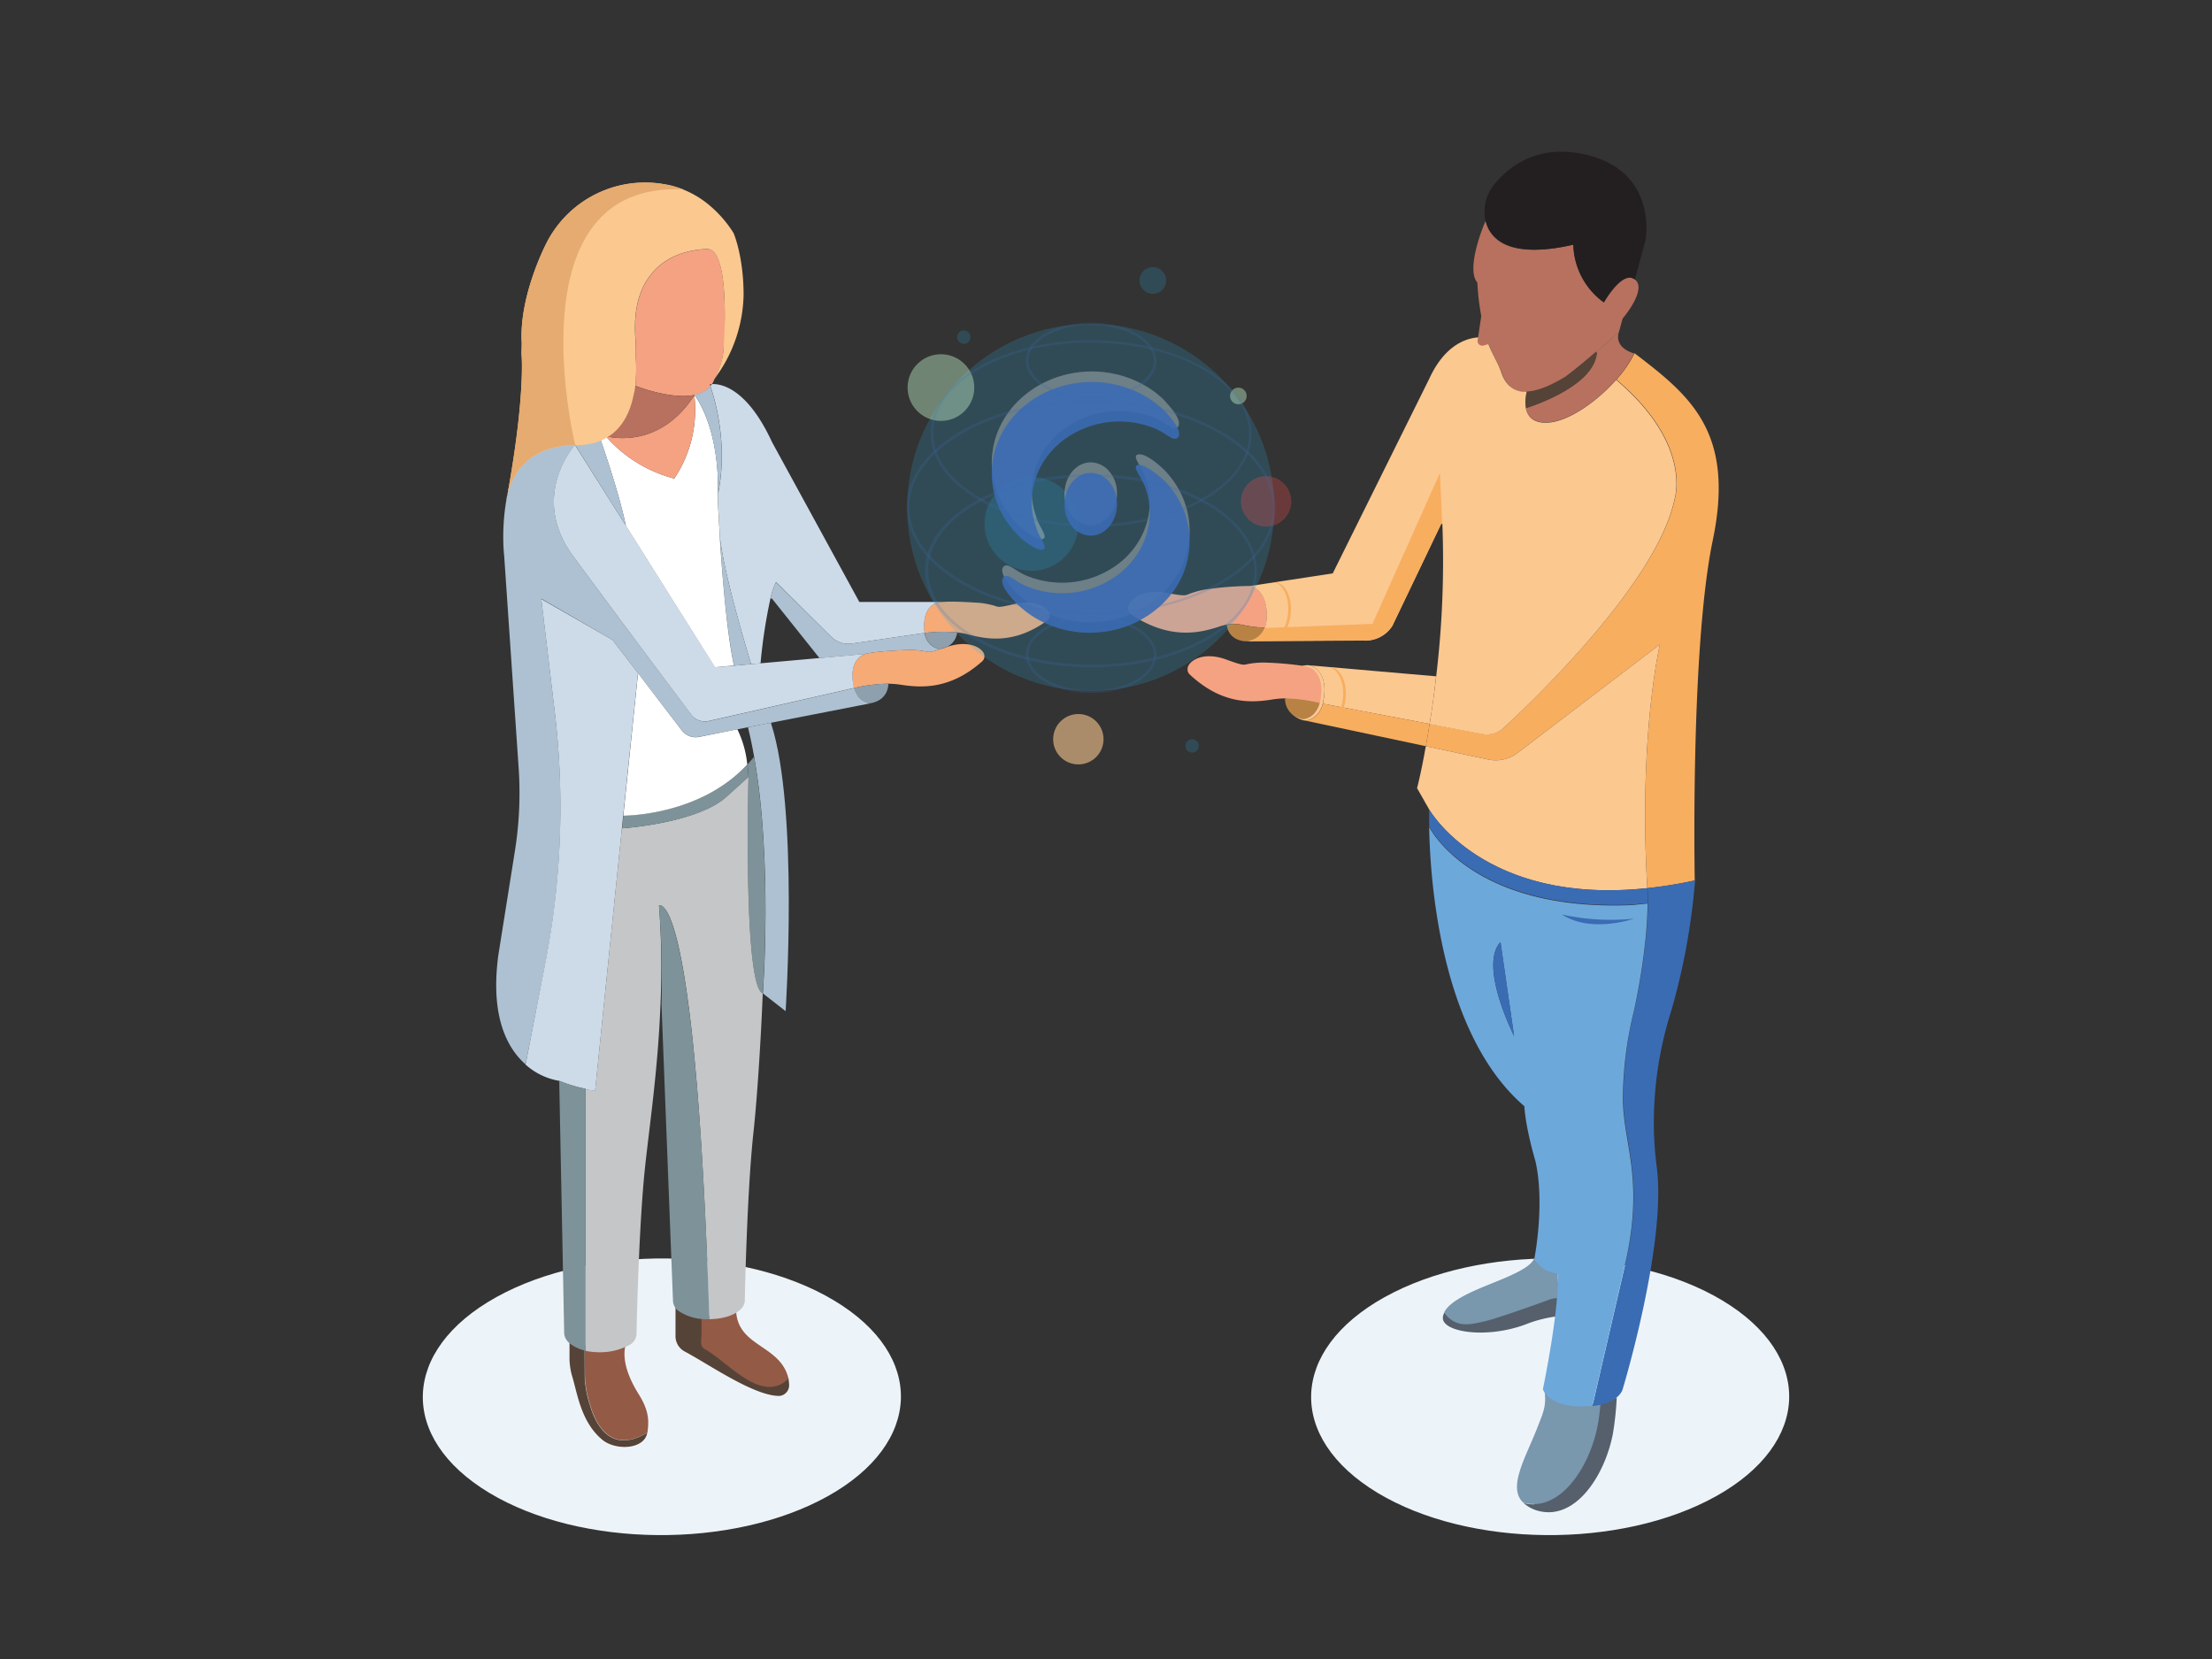 <?xml version="1.0" encoding="UTF-8"?> <svg xmlns="http://www.w3.org/2000/svg" xmlns:xlink="http://www.w3.org/1999/xlink" viewBox="0 0 800 600"><rect x="0" y="0" width="800" height="600" fill="#333333" stroke="none"/><defs><style>.cls-1{fill:#edf4f9;}.cls-2{fill:#554338;}.cls-3{fill:#935a46;}.cls-4{fill:#f6aa76;}.cls-5{fill:#8e9fae;}.cls-6{fill:#cddbe9;}.cls-7{fill:#adc1d2;}.cls-8{fill:#7e9299;}.cls-9{fill:#c4c6c8;}.cls-10{fill:#fff;}.cls-11{fill:#f5a282;}.cls-12{fill:#b7715e;}.cls-13,.cls-25{fill:#fbc890;}.cls-14{fill:#55606c;}.cls-15{fill:#7997ad;}.cls-16{fill:#f8ae5f;}.cls-17{fill:#231f20;}.cls-18{fill:#3a6cb4;}.cls-19{fill:#6da8db;}.cls-20{fill:#b98245;}.cls-21{fill:#2aabe3;opacity:0.2;}.cls-21,.cls-22,.cls-23,.cls-25{isolation:isolate;}.cls-22{fill:#afd7b7;opacity:0.5;}.cls-23{opacity:0.3;fill:url(#linear-gradient);}.cls-24{opacity:0.29;}.cls-25{opacity:0.6;}.cls-26{opacity:0.9;}.cls-27{opacity:0.19;}.cls-28{fill:#e5ab70;}.cls-29{fill:none;}</style><linearGradient id="linear-gradient" x1="448.8" y1="420.67" x2="467.02" y2="420.67" gradientTransform="matrix(1, 0, 0, -1, 0, 602)" gradientUnits="userSpaceOnUse"><stop offset="0" stop-color="#e94c4b"></stop><stop offset="1" stop-color="#e94c4b"></stop></linearGradient></defs><title>Join the Castor CRO Partner Program </title><g id="Layer_2" data-name="Layer 2"><g id="Layer_5" data-name="Layer 5"><g id="Layer_2-2" data-name="Layer 2"><g id="Layer_1-2" data-name="Layer 1-2"><path class="cls-1" d="M498.27,539.94c-33-19.85-32-51.64,2.46-70.79S590,450.53,623,470.38s32,51.65-2.46,70.8S531.3,559.79,498.27,539.94Z"></path><path class="cls-1" d="M177,539.94c-33-19.82-32-51.64,2.46-70.79s89.23-18.62,122.27,1.23,32,51.65-2.46,70.8S210,559.79,177,539.94Z"></path><path class="cls-2" d="M281.56,504.85c-9.14-.16-25.47-11.59-34.09-16.15a6.24,6.24,0,0,1-3.16-5.46V472.88c2.89,2.73,9.05,3,9.5,3h0s31.42,22.74,31.4,22.7h0c0,.7.18,1.4.18,2.12a3.86,3.86,0,0,1-3.53,4.16Z"></path><path class="cls-3" d="M211.48,486.72v-.18a.43.43,0,0,1,.16,0v.13a23.68,23.68,0,0,0,5.1.53A18.94,18.94,0,0,0,227,484.57c-1,1.79-3.3,8,4,19.67,3.86,6.14,3.68,9.84,3.16,13.88-6.53,3.85-11.19,3.25-14.51.64a11,11,0,0,1-1.49-1.4h0c-.23-.25-.44-.5-.66-.79a20.48,20.48,0,0,1-2.53-4.25l-.27-.62c-.44-1-.81-2.05-1.14-3.08v-.09a51.45,51.45,0,0,1-1.49-5.74v-.13c-.09-.52-.15-1-.22-1.49a.33.33,0,0,1,0-.14,6,6,0,0,0-.17-1.13v-.18c-.1-.92-.13-1.49-.13-1.49Z"></path><path class="cls-2" d="M211.48,498.32v.16a9.23,9.23,0,0,0,.13,1.3.54.54,0,0,0,0,.18,7.64,7.64,0,0,0,.16,1.13v.14a10.69,10.69,0,0,0,.23,1.49v.13a41.7,41.7,0,0,0,1.49,5.74v.09a30.67,30.67,0,0,0,1.13,3.08,1.78,1.78,0,0,0,.27.62,20.1,20.1,0,0,0,2.54,4.25c.19.24.4.51.65.79h0a12.3,12.3,0,0,0,1.49,1.4c3.33,2.61,8,3.21,14.51-.64-1.06,6.15-11.58,6.5-16.33,2.46-7.74-6.5-8.94-16.86-10.9-23.18a24.14,24.14,0,0,1-.88-6v-7.16a14.21,14.21,0,0,0,5.46,2.46Z"></path><path class="cls-3" d="M266.23,472.4c-.7,14.92,16,13.42,18.94,26.22-9.66,9.41-21.77-6-30.36-10.75a2.48,2.48,0,0,1-1.22-2.27,4.52,4.52,0,0,1,0-1c0-.61.1-1.23.12-1.85a3.42,3.42,0,0,0,0-.64v-6.15h1C259.77,475.88,264.17,474.46,266.23,472.4Z"></path><path class="cls-4" d="M340.15,217.71c1.06,0,2.33-.12,3.67-.12,3.56,0,7.74.26,10.67.46a30,30,0,0,1,5.06,1c1.67.48,1.16.86,7.74-.69,8.16-1.83,12.45,2.08,12.36,4.3a2.24,2.24,0,0,1-1,1.85c-12.18,8.73-22.13,6.62-28.66,4.89a33.4,33.4,0,0,0-3.85-.7,55.7,55.7,0,0,0-11.76.23C333.05,218,340.15,217.71,340.15,217.71Z"></path><path class="cls-4" d="M312.94,236.52a3.27,3.27,0,0,1,.74-.21,68.6,68.6,0,0,1,7.56-.87c2.74-.21,5.52-.31,7.68-.4a31.22,31.22,0,0,1,5.46.48c1.67.29,1.38.71,6.59-1.06h.12a7.05,7.05,0,0,0,1.4-.49h0c8.41-2.85,13.42.79,13.54,3.17a2.36,2.36,0,0,1-.84,2.06c-11.92,10.59-22.66,9.48-29.82,8.38a34.1,34.1,0,0,0-4.16-.31,58.34,58.34,0,0,0-12.41,1.58C306.75,239.69,311.12,237.17,312.94,236.52Z"></path><path class="cls-5" d="M346.17,228.69a6.63,6.63,0,0,1-3.65,5.25h0l-1.4.49H341a9.53,9.53,0,0,1-1.69.22,6.88,6.88,0,0,1-4.87-5.75A54.77,54.77,0,0,1,346.17,228.69Z"></path><path class="cls-6" d="M310.79,217.71h29.36s-7.1.3-5.74,11.21l-26.56,3.87a8.93,8.93,0,0,1-7.32-2.58l-19.86-19.72a26.27,26.27,0,0,0-2,5.82,192,192,0,0,0-3.58,23.25v.33l-3.45.31v-.11s-10.09-32.64-11.34-46.54v-.65c-.27-4.25-.39-6.92-.39-6.92a66.58,66.58,0,0,1-.22-7.34c3.87-18.71-1.59-35.67-2.78-39a6,6,0,0,0,.52-.72c2.75-.18,12.47.78,21.8,21Z"></path><path class="cls-7" d="M339.3,234.68a9.42,9.42,0,0,0,1.68-.22c-5.2,1.77-4.92,1.35-6.59,1.06a31.19,31.19,0,0,0-5.45-.48c-2.17.09-4.94.19-7.68.4a68.33,68.33,0,0,0-7.56.87,3.21,3.21,0,0,0-.75.21L296.37,238h0l-17.15-21.48-.57-.15a26.53,26.53,0,0,1,2-5.81l19.85,19.64a8.93,8.93,0,0,0,7.32,2.58l26.56-3.86A6.88,6.88,0,0,0,339.3,234.68Z"></path><path class="cls-5" d="M321.29,247.24s.26,6-6.63,7.12c-4.72-.65-5.78-5.54-5.78-5.54A58.34,58.34,0,0,1,321.29,247.24Z"></path><path class="cls-7" d="M266.68,263.76l-13.79,2.7a6.36,6.36,0,0,1-6.33-2.37l-15.74-20.48-9.32-12.18-25.74-14.91,4.86,40.8a292.64,292.64,0,0,1-3.22,90.3l-7.22,36.8-.3.35c-6.51-5.85-12.63-17.26-9.64-39.38l6-37.73a133.62,133.62,0,0,0,1.33-30L182.34,201s-4.37-35.34,18.73-50.95l7,11-.26.18s-16.4,18.22-.64,39.7c13.06,17.89,35.63,47.89,42.89,57.55a6.18,6.18,0,0,0,6.13,2.36l52.75-12s1.06,4.89,5.79,5.54l-35.79,7L270.6,263Z"></path><path class="cls-6" d="M265.49,240.75l6.15-.55,3.45-.31,21.26-1.9,16.59-1.49c-1.82.66-6.19,3.18-4.06,12.3l-52.76,12a6.23,6.23,0,0,1-6.13-2.36c-7.26-9.66-29.82-39.71-42.88-57.56-15.69-21.47.64-39.69.64-39.69l.25-.18,18.36,29.12,32.27,51.19Z"></path><path class="cls-7" d="M278.85,261.58c10.09,30.88,5.28,104.12,5.28,104.12l-8.22-6.42s3.58-47.71-3.15-85.47c-.61-3.58-1.34-7.08-2.17-10.44V263l8.35-1.64Z"></path><path class="cls-8" d="M272.72,273.81c6.72,37.77,3.14,85.47,3.14,85.47-7.21-2.89-5.15-78.33-5.15-78.33a44.66,44.66,0,0,0-.38-4.47c.79-.85,1.49-1.72,2.27-2.64Z"></path><path class="cls-9" d="M275.86,359.28c-.89,21.83-2.34,41.14-3.43,50.9-2.34,22-3.07,60.27-3.07,60.27a4.43,4.43,0,0,1-1.49,3.07c-2.12,2.1-6.29,3.54-11.38,3.58C252.63,354.33,243.86,332,240.06,328.21a.61.61,0,0,0-.19-.2,1.74,1.74,0,0,0-.52-.38l-.3-.14a.9.9,0,0,0-.72,0,292.76,292.76,0,0,1,.54,35.79c-.9,23.46-4,44-5.58,58.84-2.35,22-3.09,60.26-3.09,60.26a4.69,4.69,0,0,1-2.14,3.8,22.08,22.08,0,0,1-11.2,2.88,23.94,23.94,0,0,1-5.06-.51V393.92c2.18.38,3.43.55,3.43.55l9.68-94.89s27.68-1.82,38.15-11.75l7.65-6.88S268.65,356.39,275.86,359.28Z"></path><path class="cls-7" d="M271.63,240.09v.11l-6.16.55c-2.73-12.72-4.47-35.45-5.16-47.26C261.52,207.45,271.63,240.09,271.63,240.09Z"></path><path class="cls-8" d="M270.71,281l-7.58,6.88C252.69,297.76,225,299.58,225,299.58l.46-4.63h0s27.53.29,44.82-18.47A44.49,44.49,0,0,1,270.71,281Z"></path><path class="cls-10" d="M266.68,263.76a37.59,37.59,0,0,1,3.58,12.72C253,295.24,225.43,295,225.43,295h0l5.3-51.23.15-.11,15.68,20.48a6.36,6.36,0,0,0,6.33,2.37Z"></path><path class="cls-10" d="M219.1,157.77a49.43,49.43,0,0,0,24.76,15.3A44.72,44.72,0,0,0,251.11,143a.35.35,0,0,1,.06-.14c1,1.27,9,12.44,8.49,35.79a66.89,66.89,0,0,0,.22,7.22s.12,2.67.39,6.92v.66c.73,11.81,2.43,34.53,5.16,47.25l-6.86.61-32.21-51.13c-3.1-14.91-11.57-38-11.57-38A40.56,40.56,0,0,0,219.1,157.77Z"></path><path class="cls-11" d="M251.22,142.85h-.12c-8.65,1.73-21.3-3.32-21.3-3.32a19.62,19.62,0,0,0,.18-3.25c0-4.7.18-9.57-.18-14.27-.71-11.19,2-18.4,6-23.1,6.13-7.56,15.68-8.65,19.86-8.83,8.6-.39,6.13,33.91,6.13,33.91a26.45,26.45,0,0,1-3.43,13.17,7.31,7.31,0,0,1-.88,1.77,3.87,3.87,0,0,0-.76.11s.09.21.24.61A9.59,9.59,0,0,1,251.22,142.85Z"></path><path class="cls-7" d="M256.88,139.65c1.19,3.38,6.65,20.34,2.78,39,.44-23.38-7.46-34.55-8.49-35.79v-.09A9.55,9.55,0,0,0,256.88,139.65Z"></path><path class="cls-8" d="M256.55,477.1H255.3a17.76,17.76,0,0,1-9.75-2.88,4.66,4.66,0,0,1-2.16-3.78l-4.15-107.19a341.94,341.94,0,0,0-.91-35.79.9.9,0,0,1,.72,0,2,2,0,0,1,.3.14,1.74,1.74,0,0,1,.52.38,1.8,1.8,0,0,1,.19.2C243.76,332.13,252.66,354.6,256.55,477.1Z"></path><path class="cls-11" d="M251.1,143a44.77,44.77,0,0,1-7.24,30.08,49.43,49.43,0,0,1-24.76-15.3C222.24,158.5,239,161.73,251.1,143Z"></path><path class="cls-12" d="M251.07,142.85V143c-12,18.73-28.83,15.5-32,14.77a41.23,41.23,0,0,1-4.31-5.55c10.11,2,14.07-4.89,14.91-12.63C229.77,139.51,242.37,144.57,251.07,142.85Z"></path><path class="cls-6" d="M221.5,231.43l9.35,12.18-.15.11L225.37,295l-.46,4.63-9.68,94.89s-1.25-.17-3.43-.55v-.18a51.3,51.3,0,0,1-9.55-2.89,24.25,24.25,0,0,1-12.31-6l.24-.39,7.13-36.84a292.71,292.71,0,0,0,3.31-90.26l-4.86-40.76Z"></path><path class="cls-7" d="M226.36,190.17l-18.28-29.11-7-11,1.59-3.21a46,46,0,0,0,12.13,5.29S223.26,175.18,226.36,190.17Z"></path><path class="cls-8" d="M211.8,393.92v94.57a13.52,13.52,0,0,1-5.59-2.53,5.19,5.19,0,0,1-2.16-3.61l-1.8-91.5a51.3,51.3,0,0,0,9.55,2.89Z"></path><path class="cls-13" d="M473.33,240.6s-8.09-1.13-8.09,12.12a7.88,7.88,0,0,0,7,7.91c5-.72,6.15-6.15,6.15-6.15C481.26,241.84,473.33,240.6,473.33,240.6Z"></path><path class="cls-14" d="M533.78,478.1a58.45,58.45,0,0,0,7.68-2c7-2.15,15.31-5.17,19.17-6.62a14.54,14.54,0,0,1,3.19-.63c-.17,2.29-.73,4.79-.9,7.25a47,47,0,0,0-10.19,2.51c-14.4,5.78-30.91,3.32-30.91-1.94a4.25,4.25,0,0,1,.58-2S525.87,479.34,533.78,478.1Z"></path><path class="cls-15" d="M563.45,460.47c-.18,2.64.48,6.09.3,9.07a7.7,7.7,0,0,0-3,.34c-3.86,1.42-12.33,4.48-19.39,6.73a60.29,60.29,0,0,1-8.57,2.13,14.22,14.22,0,0,1-2.25.18,9.05,9.05,0,0,1-8.23-4.29c2.07-4.19,9.73-7.46,17.13-10.44s14.6-6,15.48-9.34c0,2,8.15,5.59,8.32,5.61Z"></path><path class="cls-14" d="M554.8,544.08c.3,0,24.13-36.53,24.13-36.53a22.56,22.56,0,0,0,5.79-2.1,111.65,111.65,0,0,1-1.41,13.16c-3,15.47-14,32-27.75,27.59a12.66,12.66,0,0,1-4.56-2.64,11.28,11.28,0,0,0,2.88.49Z"></path><path class="cls-15" d="M555.74,517c2.28-6,3.69-8.26,2.81-14.4.74,2.09,4,3.85,8.33,4.7l1.13.21c.35,0,.68.1,1,.13s.85.1,1.28.12a6.46,6.46,0,0,0,.88,0h2.92a14.71,14.71,0,0,0,1.88-.12h.44a15.39,15.39,0,0,0,2.44-.16,79,79,0,0,1-1.06,8.24c-2.59,13.2-11.14,27.36-22.17,28.24h-1.82a14.83,14.83,0,0,1-2.88-.49C545.2,538.12,551.52,527.58,555.74,517Z"></path><path class="cls-16" d="M591.11,127.72c20.16,15.37,36.49,28.5,28.34,67.65s-6.52,123.06-6.52,123.06a157.86,157.86,0,0,1-17.15,2.78c-3.24-55.35,4.56-88.15,4.56-88.15l-51.53,39.26a13,13,0,0,1-10.56,2.37l-22.59-4.82c.45-2.44.92-5.14,1.37-8.08l19.1,3.61a9,9,0,0,0,7.8-2.25c12.5-11.56,55.64-53.27,61.75-82.61,0,0,6.74-19.72-21.07-43.25a40.53,40.53,0,0,0,6.49-9.44Z"></path><path class="cls-13" d="M548.81,272.32l51.52-39.26s-7.8,32.8-4.56,88.15c-59.19,6.3-78.87-28.43-78.87-28.43l-4.4-7.73s1.49-5.63,3.16-15.18l22.59,4.82A13,13,0,0,0,548.81,272.32Z"></path><path class="cls-12" d="M537.31,80.12a11.75,11.75,0,0,0,.9,2.28c0,.17.15.32.22.48,2.45,4.82,8.6,8.86,23,7a10.45,10.45,0,0,0,1.79-.26c1.19-.17,2.44-.4,3.74-.67l2.09-.44a26.52,26.52,0,0,0,11.06,20.87s6.74-11.91,11.22-8.26-4.48,14.08-4.48,14.08l-1.35,4.89h0s-3.45,3.21-8.19,7.26c-3.28,2.8-7.19,6-11,9-4.58,2.8-9.66,5.26-14.06,5.44-5.62.18-8.08-3.86-9.13-6.84a30.18,30.18,0,0,0-2.5-5.45c-.18-.53-.54-.88-.7-1.49a36.34,36.34,0,0,1-2.42-6.13h0a87.41,87.41,0,0,1-3.19-19.68c-4-4.58,1.4-18.8,3-22.37h0C537.24,80,537.25,80.12,537.31,80.12Z"></path><path class="cls-12" d="M584.54,137.28c-7.13,8.06-17.57,15.3-25.13,15.49-5.11.14-7-2.47-7.53-5.17,2.37-.75,24.66-8,25.6-19.94l-.26-.3c4.74-4,8.18-7.26,8.18-7.26h.12s-2.33,5.29,5.49,7.74A40.88,40.88,0,0,1,584.54,137.28Z"></path><path class="cls-17" d="M537.24,79.88A15.66,15.66,0,0,1,540,67.22c4.74-6,15.28-15.63,33.73-11.24,26,6.16,21.43,30.75,21.43,30.75l-3.89,14.37c-4.57-3.68-11.25,8.26-11.25,8.26A26.52,26.52,0,0,1,569,88.49l-2.09.44c-1.3.27-2.55.5-3.74.67l-1.79.26c-14.14,1.77-20.36-2.3-23-7-.07-.16-.16-.31-.22-.48a12.26,12.26,0,0,1-.79-2.35.52.52,0,0,1-.11.07A2,2,0,0,1,537.24,79.88Z"></path><path class="cls-18" d="M586.83,502.53s-1.29,5-10.87,6v-.18l12.36-53.4c6.3-29.82-1.26-41.54-1.26-58.15a134,134,0,0,1,4-31.32s4.8-21.11,4.92-38.86c0-1.85,0-3.67-.15-5.43a158.72,158.72,0,0,0,17.22-2.78,239.43,239.43,0,0,1-8.57,47,134,134,0,0,0-6.31,44.2c.14,4,.45,8.12,1,12.37C602.85,449.86,586.83,502.53,586.83,502.53Z"></path><path class="cls-19" d="M575.92,508.31v.18h-.49c-.6,0-1.21.1-1.88.12h-3.79l-1.28-.12-1-.15-1.14-.21c-7.26-1.56-8.33-5.74-8.33-5.74s5.8-27.59,5.46-41.75h-.12l-1.21-.24c-.4-.09-.8-.21-1.19-.34a9.14,9.14,0,0,1-6-5s3.86-19.67.36-35.13c0,0-3.53-11.68-4-19.85-30.56-26.26-34.12-82.39-34.43-101,0,0,14.55,30,71.37,28.33a36.13,36.13,0,0,0,3.74-.25l3.88-.39h0c-.12,17.75-4.93,38.86-4.93,38.86a134.43,134.43,0,0,0-4,31.32c0,16.56,7.56,28.33,1.27,58.15ZM547.59,374.82l-4.93-34.09c-8,8.61,5,34.09,5,34.09Z"></path><path class="cls-2" d="M577.48,127.66c-.94,11.93-23.23,19.19-25.6,19.94a14.66,14.66,0,0,1,.28-6c4.4-.18,9.49-2.64,14.07-5.44,3.8-2.86,7.7-6.1,11-9Z"></path><path class="cls-18" d="M542.71,340.73l4.92,34.09S534.64,349.34,542.71,340.73Z"></path><path class="cls-18" d="M516.9,292.78s19.68,34.73,78.87,28.43c.1,1.76.14,3.58.14,5.43h0L592,327c-1.26.13-2.49.21-3.75.25-56.81,1.6-71.36-28.33-71.36-28.33C516.82,295,516.9,292.78,516.9,292.78Z"></path><path class="cls-13" d="M473.33,240.6l46.07,4c-.71,6.32-1.49,12.11-2.37,17.21l-38.6-7.31C481.26,241.84,473.33,240.6,473.33,240.6Z"></path><path class="cls-16" d="M478.43,254.48l38.6,7.31c-.45,3-.92,5.64-1.37,8.08l-43.38-9.21C477.31,259.91,478.43,254.48,478.43,254.48Z"></path><path class="cls-11" d="M472.45,241s7.57,1.18,4.86,13.26a57.35,57.35,0,0,0-12.57-1.68,32.88,32.88,0,0,0-4.21.34c-7.2,1.16-18.12,2.34-30.2-8.95a2.56,2.56,0,0,1-.83-2.18c.16-2.52,5.2-6.36,13.75-3.35,6.89,2.52,6.38,2,8.23,1.68a31.08,31.08,0,0,1,5.53-.5A117.47,117.47,0,0,1,472.45,241Z"></path><path class="cls-20" d="M477.31,254.23s-1.08,5.17-5.86,5.88a7.45,7.45,0,0,1-6.71-7.56A57.35,57.35,0,0,1,477.31,254.23Z"></path><path class="cls-11" d="M452.18,211.91s6,.9,6,10.69a12.29,12.29,0,0,1-.79,4.57l-.44-.18a48.16,48.16,0,0,1-7.57-1,14.67,14.67,0,0,0-5.68-.1,10.53,10.53,0,0,0-1.57.37H442c-7.25,2.48-18.3,5.59-32.72-3.92a2.66,2.66,0,0,1-1.25-2.1c-.27-2.64,4.25-7.46,13.62-5.86,7.53,1.4,6.93.95,8.78.29a33,33,0,0,1,5.62-1.49A123.47,123.47,0,0,1,452.18,211.91Z"></path><path class="cls-20" d="M456.92,227l.44.18a7.58,7.58,0,0,1-7.07,4.74h-.21c-6.29-.72-6.41-6-6.41-6a14.48,14.48,0,0,1,5.68.11A49.4,49.4,0,0,0,456.92,227Z"></path><path class="cls-13" d="M521.65,189.47h-.43l-17.65,36.89A11.57,11.57,0,0,1,493,231.67l-42.73.25a7.55,7.55,0,0,0,7.07-4.74,12.21,12.21,0,0,0,.79-4.56c0-9.8-6-10.69-6-10.69h0L482,207.38,516.9,137c7.84-17.16,20-14.91,20-14.91l.53-.16h0a36.76,36.76,0,0,0,2.43,6c.16.54.52.88.7,1.49a31,31,0,0,1,2.46,5.45c1,3,3.5,7,9.12,6.84a14.66,14.66,0,0,0-.28,6c.57,2.7,2.42,5.3,7.53,5.17,7.56-.19,18-7.46,25.13-15.49,27.81,23.54,21.07,43.24,21.07,43.24-6.12,29.35-49.21,71.06-61.75,82.61a8.93,8.93,0,0,1-7.8,2.25l-19-3.61c.84-5.09,1.66-10.88,2.37-17.2A350.93,350.93,0,0,0,521.65,189.47Z"></path><path class="cls-16" d="M496.36,225.63l-39,1.49a7.55,7.55,0,0,1-7.07,4.74l42.73-.25a11.57,11.57,0,0,0,10.55-5.31l17.65-36.82h.37l-.82-18.43Z"></path><path class="cls-16" d="M481.09,241.27h-.49c3.27.63,5.53,5.27,5.15,10.72s-3.28,9.73-6.59,9.89l.47.07c3.51.26,6.68-4.17,7.09-9.9S484.6,241.45,481.09,241.27Z"></path><path class="cls-16" d="M461.17,210.55h-.49c3.3.64,5.59,5.31,5.2,10.81s-3.32,9.82-6.66,10a2.67,2.67,0,0,0,.48.08c3.55.25,6.75-4.22,7.15-10S464.72,210.81,461.17,210.55Z"></path><circle class="cls-21" cx="394.47" cy="183.52" r="66.39"></circle><circle class="cls-22" cx="340.3" cy="140.17" r="12.06"></circle><circle class="cls-22" cx="447.87" cy="143.2" r="3.01"></circle><circle class="cls-21" cx="416.93" cy="101.44" r="4.82"></circle><circle class="cls-21" cx="431.14" cy="269.77" r="2.42"></circle><circle class="cls-21" cx="348.57" cy="121.93" r="2.42"></circle><circle class="cls-21" cx="373.03" cy="189.48" r="16.97"></circle><circle class="cls-23" cx="457.91" cy="181.33" r="9.11"></circle><g class="cls-24"><path class="cls-10" d="M385,178.64c0-6.32,4.22-11.42,9.48-11.42a8.84,8.84,0,0,1,5.8,2.3,11.91,11.91,0,0,1,3.69,8.94c0,6.33-4.21,11.43-9.49,11.43a9,9,0,0,1-5.78-2.3A12.24,12.24,0,0,1,385,178.64Z"></path><path class="cls-10" d="M377.44,194.78c-1.06.88-4.57-.88-8.26-4l-1.55-1.58c-13.18-13.89-11.6-34.79,3.52-46.74,14.41-11.41,35.79-10.7,49.21,1.58a21.17,21.17,0,0,1,1.7,1.84c4,4.32,5.22,7.45,3.73,8.71s-3.87-1.59-7.91-3.34A33.87,33.87,0,0,0,384,155.78c-9.82,7.91-13.16,20.19-9.3,30.92C375.68,190.38,378.84,193.72,377.44,194.78Z"></path><path class="cls-10" d="M421.31,170.19c13.17,13.87,11.59,34.77-3.52,46.72-14.4,11.42-35.78,10.72-49.2-1.58a14.63,14.63,0,0,1-1.76-1.76c-4.05-4.39-5.28-7.55-3.7-8.79s3.87,1.58,7.92,3.34a33.83,33.83,0,0,0,33.89-4.56c9.84-7.9,13.18-20.21,9.31-30.91-1.23-3.7-4.39-7-3.17-8.08C414,162.94,420.82,169.7,421.31,170.19Z"></path></g><circle class="cls-25" cx="390" cy="267.35" r="9.11"></circle><g class="cls-26"><path class="cls-18" d="M385,182.46c0-6.32,4.22-11.42,9.48-11.42a8.83,8.83,0,0,1,5.8,2.29,11.93,11.93,0,0,1,3.69,8.95c0,6.32-4.21,11.42-9.49,11.42a8.89,8.89,0,0,1-5.78-2.28A12.22,12.22,0,0,1,385,182.46Z"></path><path class="cls-18" d="M377.44,198.62c-1.06.88-4.57-.88-8.26-4L367.63,193c-13.18-13.88-11.6-34.79,3.52-46.73,14.41-11.41,35.79-10.71,49.21,1.58a20.88,20.88,0,0,1,1.76,1.76c4,4.47,5.26,7.56,3.68,8.78s-3.86-1.58-7.9-3.34A33.84,33.84,0,0,0,384,159.63c-9.83,7.9-13.17,20.19-9.31,30.91C375.68,194.23,378.84,197.57,377.44,198.62Z"></path><path class="cls-18" d="M421.31,174c13.17,13.86,11.59,34.77-3.52,46.71-14.4,11.43-35.78,10.72-49.2-1.58a13.3,13.3,0,0,1-1.76-1.76c-4.05-4.38-5.28-7.54-3.7-8.78s3.87,1.58,7.92,3.34a33.83,33.83,0,0,0,33.89-4.56c9.84-7.91,13.18-20.21,9.31-30.91-1.23-3.7-4.39-7-3.17-8.09C413.2,166.71,420.82,173.5,421.31,174Z"></path></g><g class="cls-27"><path class="cls-18" d="M394.7,144.35a34.13,34.13,0,0,1-16.63-3.94c-4.47-2.63-7.05-6.14-7.05-9.9s2.46-7.22,6.93-9.83c9.13-5.29,24-5.31,33.18,0,4.47,2.63,7.05,6.14,7.05,9.9s-2.46,7.22-6.93,9.81A33.63,33.63,0,0,1,394.7,144.35Zm-.17-26.85a32.84,32.84,0,0,0-16.12,3.87c-4.2,2.44-6.51,5.66-6.5,9.06s2.36,6.68,6.62,9.13c9,5.16,23.41,5.16,32.29,0,4.2-2.43,6.5-5.65,6.5-9.05s-2.36-6.68-6.61-9.14a33,33,0,0,0-16.24-3.79Z"></path></g><g class="cls-27"><path class="cls-18" d="M394.7,250.65a33.9,33.9,0,0,1-16.63-4c-4.47-2.61-7.05-6.13-7.05-9.89s2.46-7.21,6.93-9.82c9.13-5.31,24-5.31,33.18,0,4.47,2.62,7.05,6.14,7.05,9.9s-2.46,7.22-6.93,9.81A33.76,33.76,0,0,1,394.7,250.65Zm-.17-26.84a32.85,32.85,0,0,0-16.12,3.88c-4.2,2.44-6.51,5.66-6.5,9.06s2.36,6.67,6.62,9.13c9,5.16,23.41,5.16,32.29,0,4.2-2.43,6.5-5.65,6.5-9s-2.36-6.68-6.61-9.14h0a33,33,0,0,0-16.24-3.85Z"></path></g><g class="cls-27"><path class="cls-18" d="M394.83,241.36c-15.31,0-30.66-3.37-42.36-10.12-11.47-6.62-17.81-15.45-17.9-24.86s6.22-18.12,17.6-24.75c23.26-13.53,61.21-13.53,84.61,0h0c11.46,6.63,17.79,15.46,17.8,24.87s-6.2,18.1-17.5,24.66C425.46,238,410.16,241.36,394.83,241.36Zm-.36-68.89c-15.16,0-30.28,3.34-41.75,10-11,6.4-17.07,14.92-17.06,23.86s6.17,17.6,17.34,24c23.16,13.42,60.69,13.42,83.67,0,11-6.4,17.06-14.91,17.05-23.86s-6.18-17.61-17.33-24h0C424.74,175.81,409.58,172.47,394.47,172.47Z"></path></g><g class="cls-27"><path class="cls-18" d="M394.83,190.57c-14.82,0-29.66-3.28-41-9.81-11.08-6.4-17.2-14.91-17.21-24s6-17.5,16.92-23.86c22.51-13.07,59.22-13.07,81.84,0,11.09,6.42,17.19,14.92,17.21,24s-6,17.49-16.93,23.86C424.44,187.23,409.64,190.57,394.83,190.57Zm-.36-66.71c-14.66,0-29.3,3.23-40.44,9.7-10.66,6.19-16.52,14.41-16.51,23.13s6,17,16.8,23.28c22.36,12.93,58.73,12.93,81,0,10.65-6.19,16.51-14.4,16.49-23.11s-6-17.05-16.77-23.3h0C423.77,127.09,409.09,123.86,394.47,123.86Z"></path></g><g class="cls-27"><path class="cls-18" d="M394.86,222.33c-17.06,0-34.12-3.75-47.15-11.28-12.77-7.36-19.79-17.17-19.8-27.62s6.92-20.13,19.47-27.45c25.87-15,68.12-15,94.15,0h0c12.75,7.36,19.78,17.19,19.79,27.64s-6.89,20.12-19.46,27.43C428.93,218.56,411.9,222.33,394.86,222.33Zm-.39-76.72c-16.88,0-33.73,3.73-46.54,11.19-12.36,7.14-19.07,16.59-19.07,26.63s6.89,19.62,19.39,26.84c25.79,14.91,67.62,14.91,93.21,0,12.27-7.13,19-16.58,19-26.62s-6.89-19.64-19.38-26.84h0C428.17,149.34,411.28,145.61,394.47,145.61Z"></path></g><path class="cls-18" d="M564.91,330.74A82.41,82.41,0,0,0,591,332.23S575.56,337.71,564.91,330.74Z"></path><path class="cls-12" d="M536.25,110.79l-1.85,12.32a1.71,1.71,0,0,0,1.48,1.9,1.69,1.69,0,0,0,.67-.05l6.35-1.8Z"></path><path class="cls-11" d="M259.54,111.64l5.44,11.2a1.69,1.69,0,0,1-.77,2.26,1.62,1.62,0,0,1-.72.17l-6.61.18Z"></path><path class="cls-13" d="M258.28,137.16a52.12,52.12,0,0,0,10.65-30.5c0-14.09-3.62-22.36-3.62-22.36a42.48,42.48,0,0,0-8.67-10,34.27,34.27,0,0,0-15.21-7.46h-.16a40,40,0,0,0-43.45,20.73s-10.14,19.13-9.13,36.4c0,1.37-.07,2.76-.07,4.18,0,0,1.49,14.48-5.09,50.7,1.3-5.33,6.26-17.81,24.5-17.81,13.68,0,19.16-8.68,21.12-18.1a23.58,23.58,0,0,0,.65-3.45,16,16,0,0,0,.17-2.68,60.23,60.23,0,0,0,0-7.11c0-2.58,0-5.18-.21-7.73-.72-11.18,2-18.4,6-23.09,6.13-7.57,15.69-8.65,19.86-8.83,8.65-.32,6.18,34,6.18,34A26.44,26.44,0,0,1,258.28,137.16Z"></path><path class="cls-13" d="M183.5,178.87a15.92,15.92,0,0,0-.43,2.37C183.22,180.43,183.35,179.66,183.5,178.87Z"></path><path class="cls-28" d="M247.08,68.5a37.92,37.92,0,0,0-5.65-1.7h-.16a40,40,0,0,0-43.45,20.73s-10.14,19.13-9.13,36.4c0,1.37-.07,2.76-.07,4.18,0,0,1.49,14.48-5.09,50.7,1.3-5.33,6.26-17.81,24.5-17.81C208.08,161.06,184.6,65.63,247.08,68.5Z"></path></g></g><rect class="cls-29" width="800" height="600"></rect></g></g></svg> 